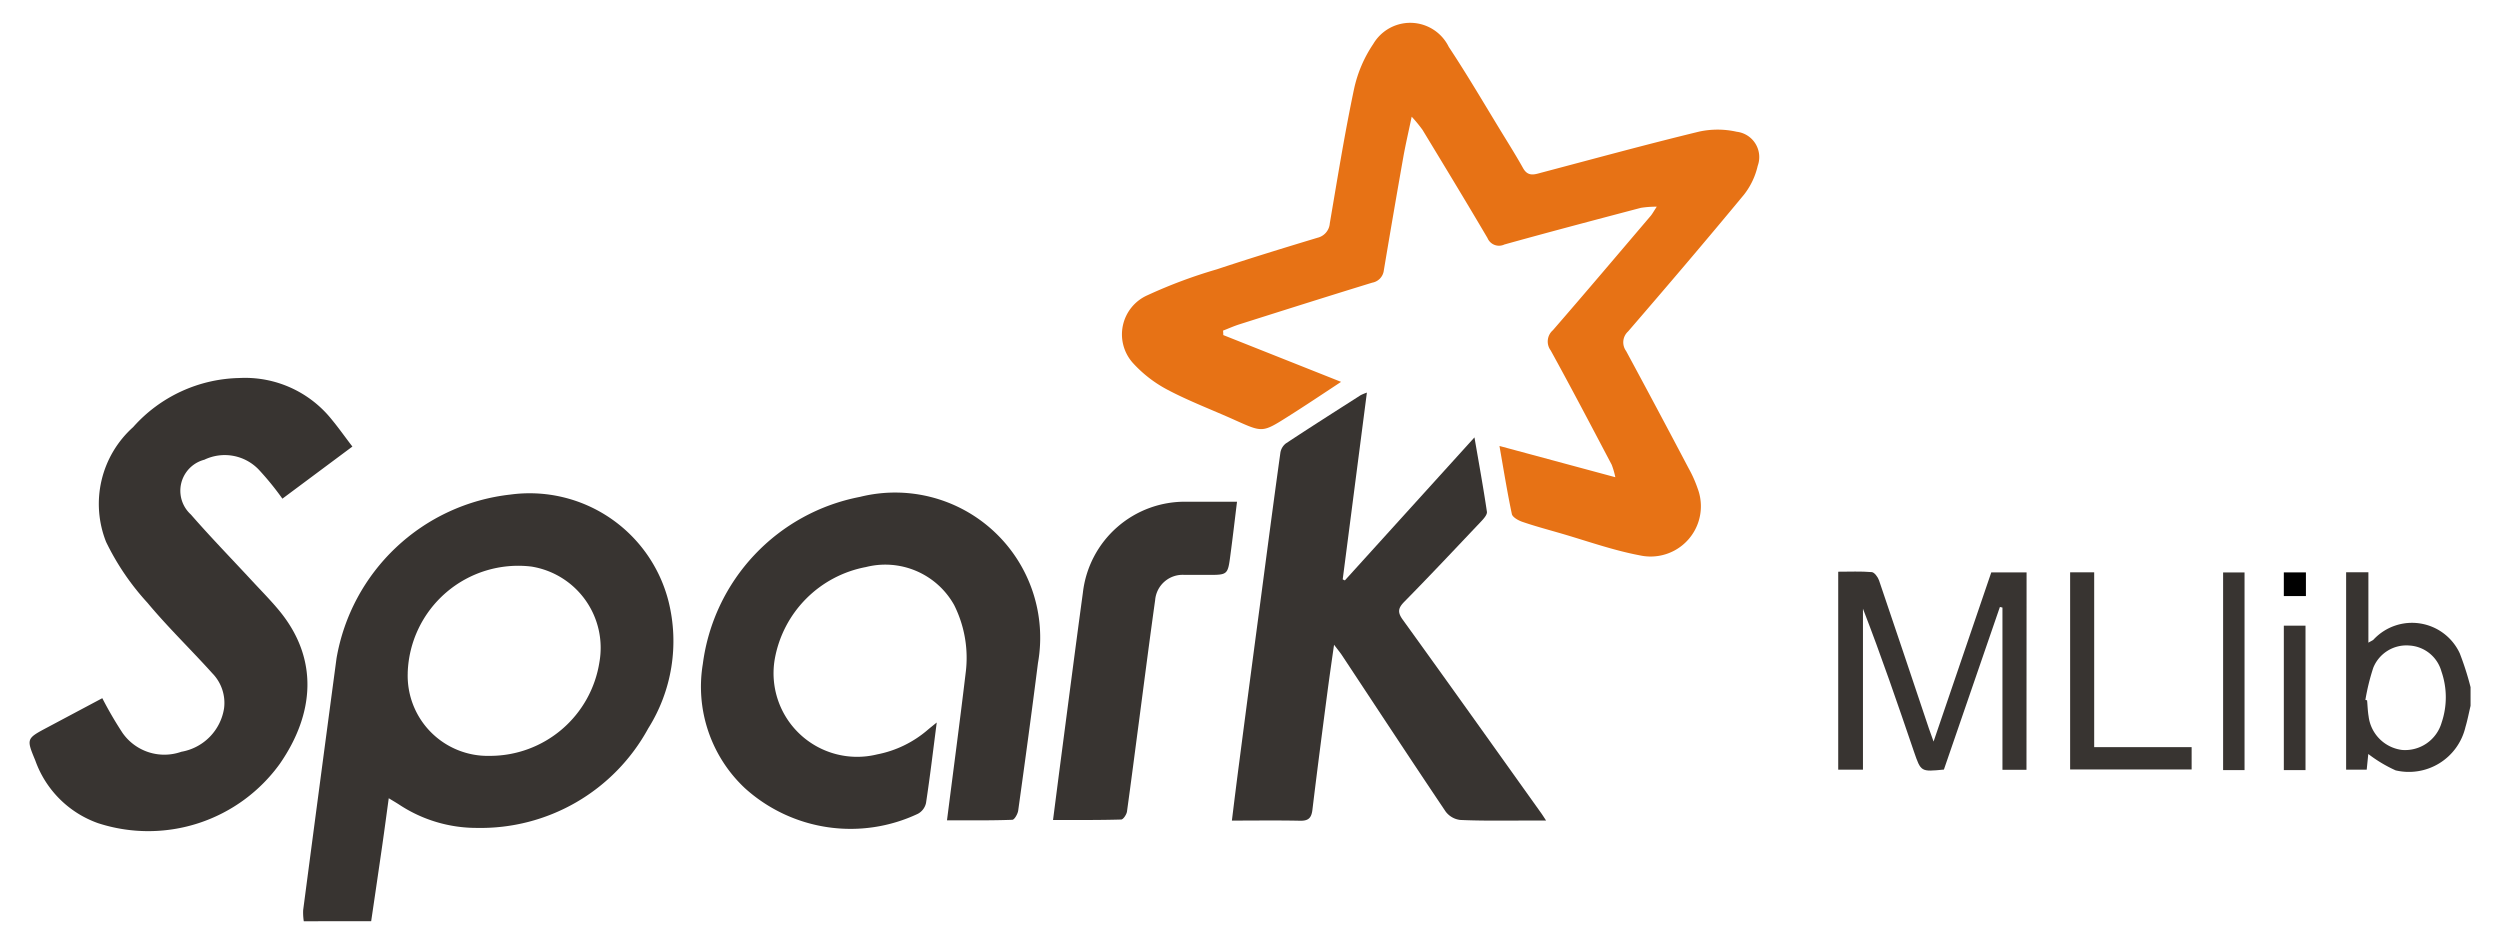 <svg xmlns="http://www.w3.org/2000/svg" width="98" height="37" viewBox="0 0 98 37"><defs><style>.a{fill:#383431;}.b{fill:#e77215;}.c{fill:none;}</style></defs><g transform="translate(-1873.167 6895.158)"><path class="a" d="M2196.45-6322.561a2.3,2.3,0,0,1-.024-.437q.648-4.933,1.307-9.865a7.789,7.789,0,0,1,6.808-6.423,5.618,5.618,0,0,1,6.211,4.2,6.426,6.426,0,0,1-.8,4.966,7.48,7.48,0,0,1-6.722,3.9,5.505,5.505,0,0,1-3.043-.915c-.111-.072-.225-.138-.406-.248-.087.632-.163,1.208-.245,1.783q-.219,1.518-.444,3.036Zm4.075-9.732a3.141,3.141,0,0,0,3.215,3.249,4.343,4.343,0,0,0,4.3-3.678,3.226,3.226,0,0,0-2.67-3.743A4.335,4.335,0,0,0,2200.524-6332.292Z" transform="translate(-311.375 -536.484)"/><path class="a" d="M4606.975-6241.756c-.066.277-.119.559-.2.831a2.277,2.277,0,0,1-2.736,1.7,5.387,5.387,0,0,1-1.073-.643c-.017.165-.038.378-.062.615h-.807v-7.739h.873v2.761c.123-.074.179-.091.209-.129a2.062,2.062,0,0,1,3.372.545,11.419,11.419,0,0,1,.424,1.328Zm-4.123-.231.067.016c.019.211.024.424.06.632a1.511,1.511,0,0,0,1.309,1.313,1.491,1.491,0,0,0,1.553-1.073,3.087,3.087,0,0,0-.008-2.005,1.389,1.389,0,0,0-1.262-1.016,1.4,1.4,0,0,0-1.41.873A8.567,8.567,0,0,0,4602.852-6241.987Z" transform="translate(-2636.962 -625.734)"/><path class="b" d="M3164.545-6882.023l4.617,1.834c-.757.5-1.427.948-2.111,1.379-.973.614-.975.6-2.027.13-.883-.4-1.794-.741-2.649-1.191a4.959,4.959,0,0,1-1.383-1.069,1.678,1.678,0,0,1,.586-2.647,19.4,19.4,0,0,1,2.713-1.013c1.307-.434,2.624-.838,3.943-1.237a.628.628,0,0,0,.486-.567c.3-1.757.582-3.519.95-5.262a5.057,5.057,0,0,1,.755-1.77,1.681,1.681,0,0,1,2.959.117c.735,1.109,1.406,2.26,2.1,3.394.277.452.557.9.815,1.362.2.354.467.237.748.164,2.048-.541,4.092-1.1,6.151-1.6a3.413,3.413,0,0,1,1.474.006,1,1,0,0,1,.822,1.337,2.861,2.861,0,0,1-.537,1.128c-1.493,1.806-3.014,3.59-4.546,5.365a.576.576,0,0,0-.076.764q1.239,2.295,2.452,4.6a4.848,4.848,0,0,1,.351.784,1.971,1.971,0,0,1-2.261,2.628c-1.095-.206-2.155-.594-3.23-.9-.465-.134-.933-.261-1.39-.419-.153-.054-.371-.177-.4-.3-.18-.853-.318-1.714-.486-2.67l4.542,1.225a3.163,3.163,0,0,0-.142-.489c-.791-1.5-1.576-3-2.392-4.481a.586.586,0,0,1,.086-.792c1.289-1.484,2.558-2.985,3.833-4.482.065-.077.113-.169.239-.361a3.852,3.852,0,0,0-.625.046c-1.785.471-3.57.941-5.347,1.436a.488.488,0,0,1-.663-.253c-.836-1.421-1.692-2.83-2.547-4.24a5.558,5.558,0,0,0-.425-.517c-.13.624-.245,1.112-.332,1.605q-.39,2.208-.76,4.42a.555.555,0,0,1-.456.482c-1.737.533-3.468,1.082-5.2,1.631-.22.07-.432.165-.648.249C3164.543-6882.143,3164.544-6882.083,3164.545-6882.023Z" transform="translate(-1243.425)"/><path class="a" d="M1877.177-6463.324a14.871,14.871,0,0,0,.793,1.361,2,2,0,0,0,2.307.739,2.048,2.048,0,0,0,1.673-1.7,1.659,1.659,0,0,0-.457-1.373c-.839-.933-1.747-1.807-2.549-2.771a9.877,9.877,0,0,1-1.618-2.381,4.041,4.041,0,0,1,1.059-4.5,5.725,5.725,0,0,1,4.168-1.926,4.351,4.351,0,0,1,3.628,1.64c.267.323.508.668.8,1.047l-2.744,2.043a11.274,11.274,0,0,0-.922-1.134,1.845,1.845,0,0,0-2.137-.393,1.257,1.257,0,0,0-.528,2.149c.764.877,1.577,1.713,2.368,2.567.359.389.733.765,1.071,1.171,1.593,1.91,1.4,4.073.053,6.025a6.357,6.357,0,0,1-7.135,2.334,4.043,4.043,0,0,1-2.457-2.458c-.355-.854-.346-.857.47-1.292Z" transform="translate(0 -404.465)"/><path class="a" d="M2675.062-6326.821c.253-1.987.505-3.869.729-5.754a4.621,4.621,0,0,0-.449-2.687,3.092,3.092,0,0,0-3.456-1.488,4.469,4.469,0,0,0-3.574,3.6,3.276,3.276,0,0,0,4.008,3.745,4.284,4.284,0,0,0,1.981-.958c.1-.085.205-.168.359-.293-.142,1.1-.264,2.129-.42,3.155a.633.633,0,0,1-.316.422,6.178,6.178,0,0,1-6.781-1,5.452,5.452,0,0,1-1.652-4.873,7.673,7.673,0,0,1,6.163-6.549,5.687,5.687,0,0,1,6.974,6.515c-.244,1.929-.507,3.857-.775,5.784-.019.133-.147.357-.23.36C2676.781-6326.811,2675.938-6326.821,2675.062-6326.821Z" transform="translate(-764.773 -536.18)"/><path class="a" d="M3294.621-6451.253l5.08-5.606c.178,1.034.349,1.972.488,2.915.017.111-.121.267-.219.371-1,1.055-1.992,2.113-3.01,3.147-.247.25-.289.41-.072.711,1.815,2.514,3.612,5.041,5.413,7.563.052.072.1.147.208.313h-.868c-.833,0-1.667.015-2.5-.024a.837.837,0,0,1-.569-.328c-1.367-2.032-2.711-4.08-4.062-6.123-.073-.111-.16-.214-.313-.417-.1.692-.185,1.289-.264,1.886-.2,1.526-.4,3.053-.584,4.582-.038.319-.155.438-.482.431-.875-.019-1.75-.006-2.675-.006.1-.813.192-1.557.29-2.3q.4-3.075.81-6.148c.263-1.989.523-3.978.8-5.965a.578.578,0,0,1,.212-.369c.972-.642,1.956-1.267,2.938-1.895a1.9,1.9,0,0,1,.242-.1l-.948,7.322Z" transform="translate(-1368.735 -421.153)"/><path class="a" d="M3079.57-6317.567c.108-.837.209-1.626.312-2.415.285-2.166.564-4.332.859-6.5a4.021,4.021,0,0,1,4.073-3.56h1.968c-.091.738-.169,1.42-.261,2.1-.1.769-.11.768-.886.768-.3,0-.605,0-.908,0a1.079,1.079,0,0,0-1.154.987c-.226,1.612-.432,3.225-.645,4.839-.152,1.149-.3,2.3-.459,3.449-.017.118-.146.312-.227.314C3081.37-6317.559,3080.5-6317.567,3079.57-6317.567Z" transform="translate(-1165.124 -545.448)"/><path class="a" d="M4011.289-6240.08h-.942v-6.359l-.1-.023-2.195,6.374c-.906.09-.9.09-1.173-.7-.638-1.871-1.277-3.742-2-5.606v6.309h-.97v-7.759c.45,0,.886-.021,1.318.016.1.009.238.194.282.324.659,1.929,1.3,3.863,1.953,5.8.047.142.1.281.185.518l2.262-6.631h1.384Z" transform="translate(-2058.684 -624.903)"/><path class="a" d="M4277.137-6247.034h.943v6.853h3.82v.875h-4.763Z" transform="translate(-2322.821 -625.689)"/><path class="a" d="M4458.093-6239.123h-.84v-7.748h.84Z" transform="translate(-2496.94 -625.847)"/><path class="a" d="M4529.582-6178.554h-.85v-5.662h.85Z" transform="translate(-2566.039 -686.416)"/><path d="M4529.627-6246.013h-.866v-.928h.866Z" transform="translate(-2566.068 -625.779)"/></g><rect class="c" width="98" height="37"/></svg>